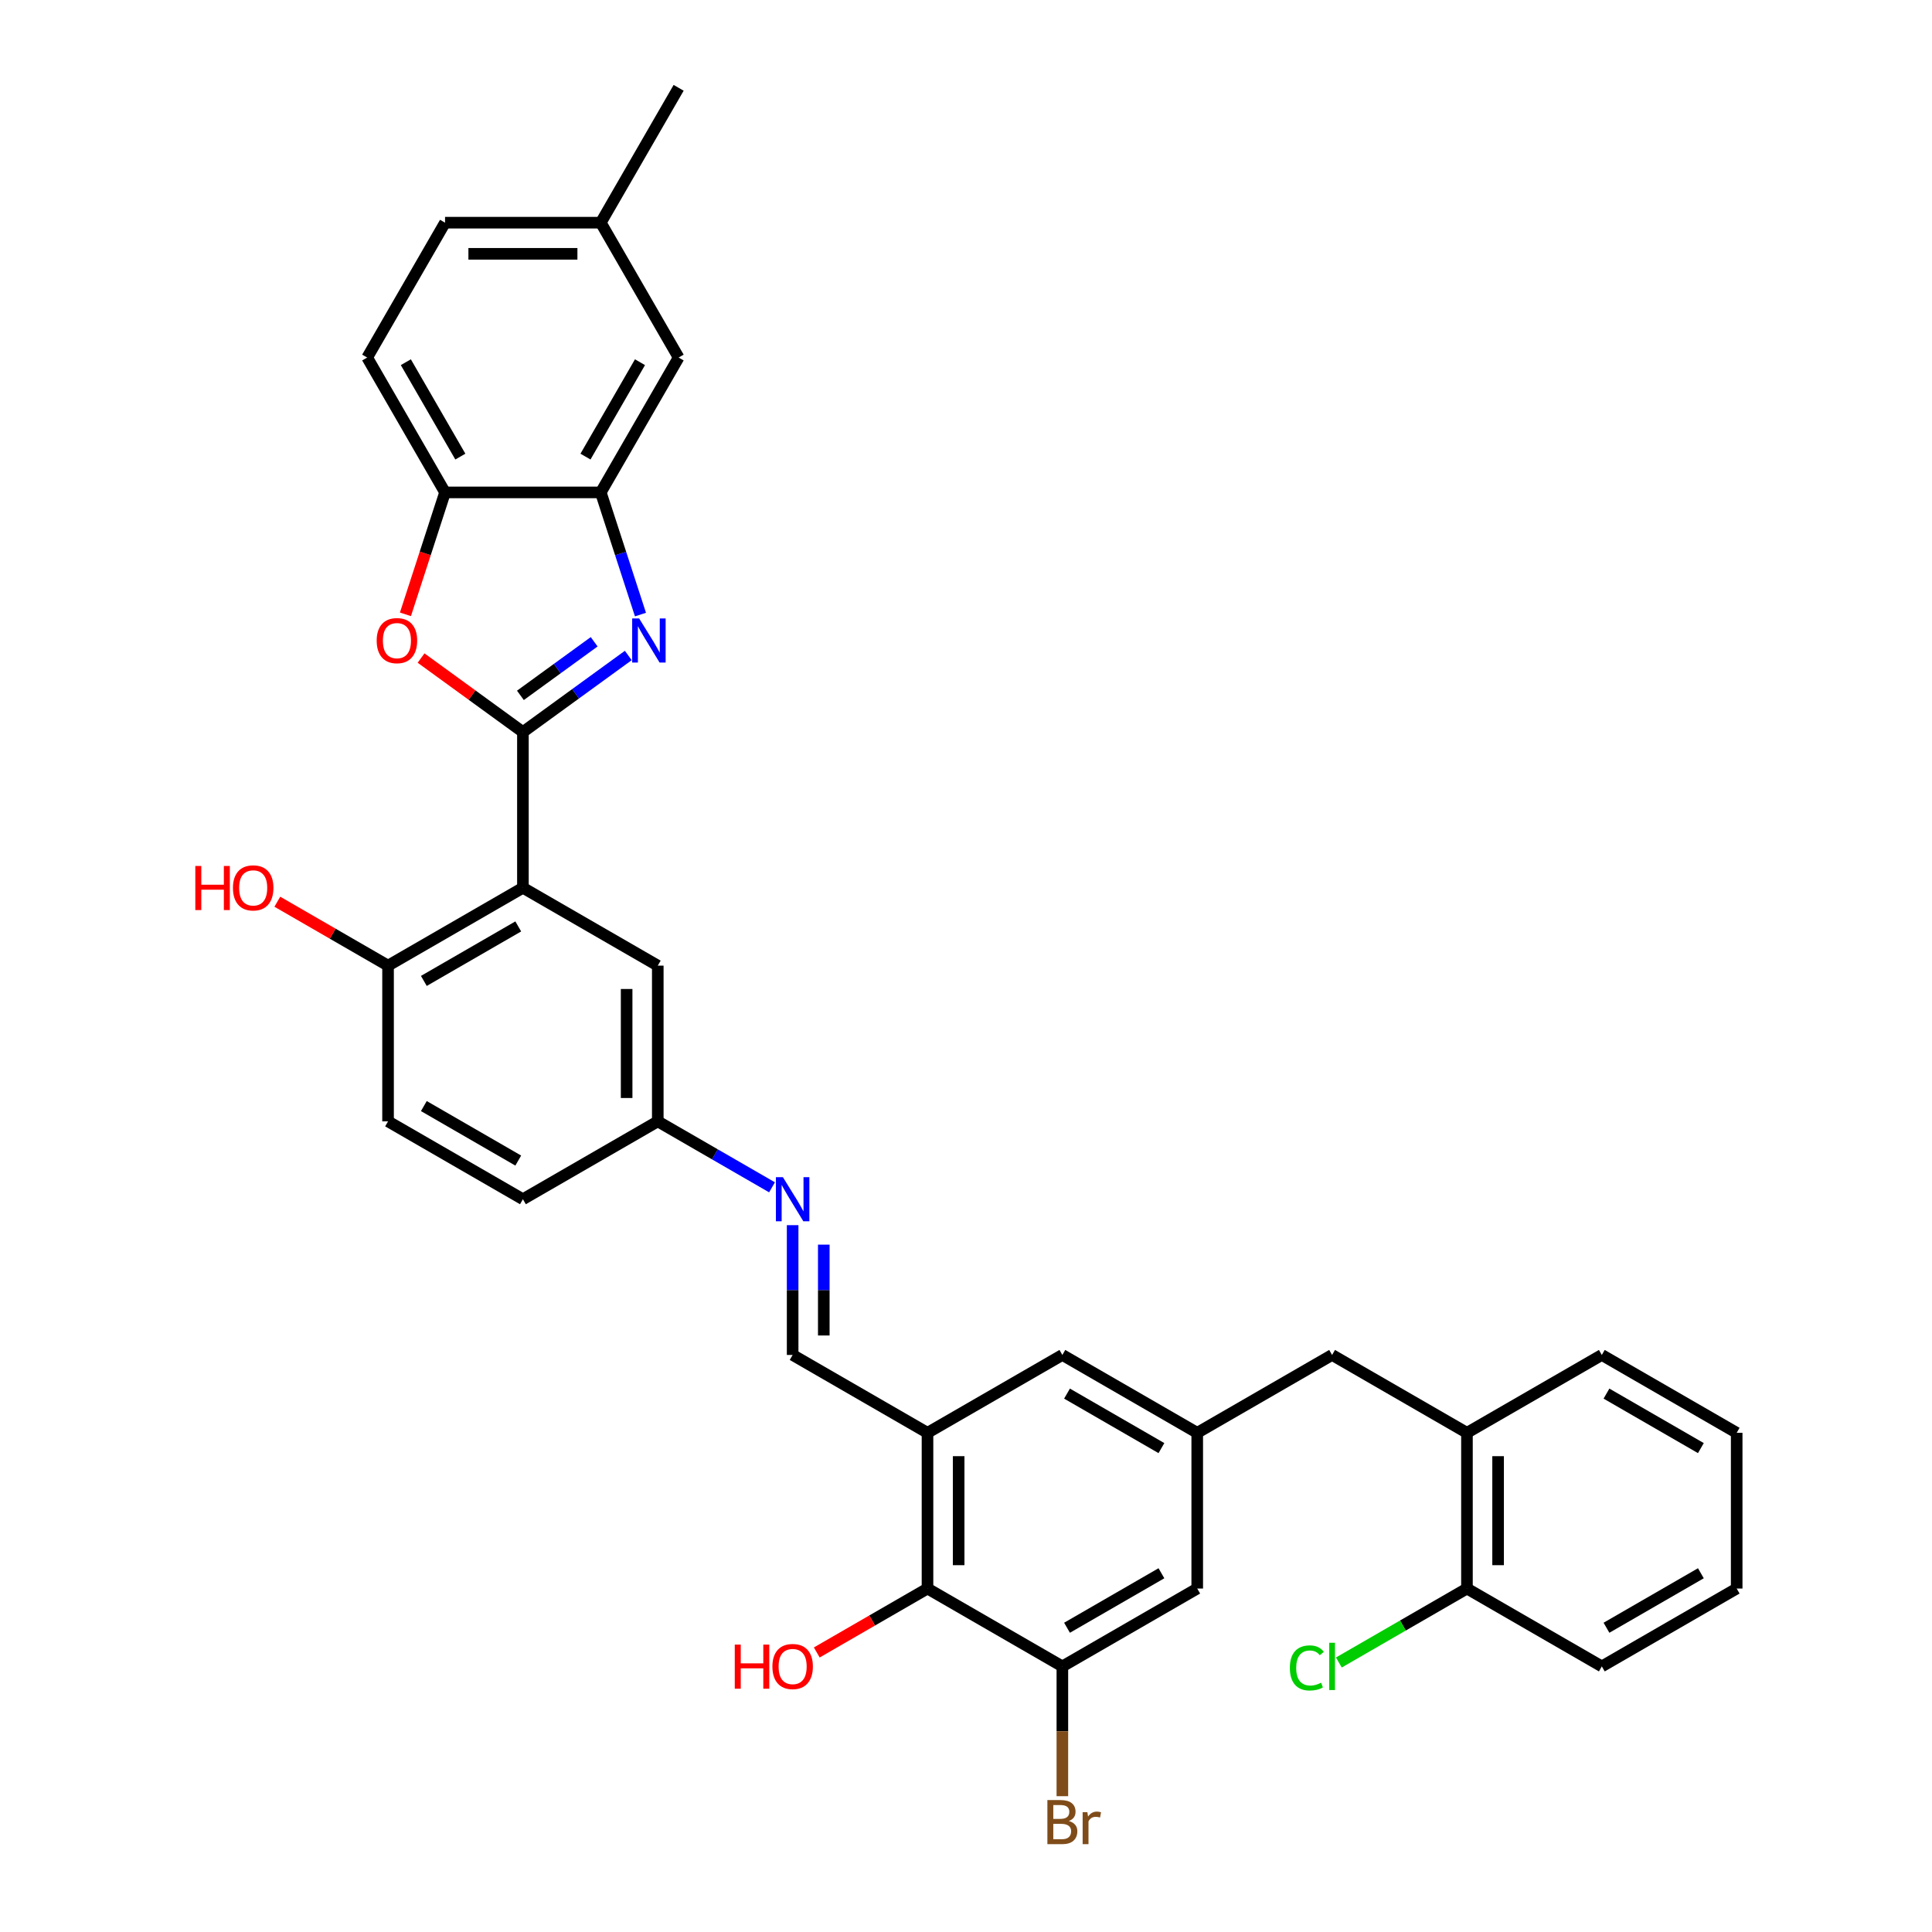 <?xml version='1.0' encoding='iso-8859-1'?>
<svg version='1.1' baseProfile='full'
              xmlns='http://www.w3.org/2000/svg'
                      xmlns:rdkit='http://www.rdkit.org/xml'
                      xmlns:xlink='http://www.w3.org/1999/xlink'
                  xml:space='preserve'
width='1000px' height='1000px' viewBox='0 0 1000 1000'>
<!-- END OF HEADER -->
<rect style='opacity:1.0;fill:#FFFFFF;stroke:none' width='1000' height='1000' x='0' y='0'> </rect>
<path class='bond-0' d='M 270.659,378.906 L 297.928,359.094' style='fill:none;fill-rule:evenodd;stroke:#000000;stroke-width:6px;stroke-linecap:butt;stroke-linejoin:miter;stroke-opacity:1' />
<path class='bond-0' d='M 297.928,359.094 L 325.197,339.282' style='fill:none;fill-rule:evenodd;stroke:#0000FF;stroke-width:6px;stroke-linecap:butt;stroke-linejoin:miter;stroke-opacity:1' />
<path class='bond-0' d='M 269.364,359.92 L 288.452,346.052' style='fill:none;fill-rule:evenodd;stroke:#000000;stroke-width:6px;stroke-linecap:butt;stroke-linejoin:miter;stroke-opacity:1' />
<path class='bond-0' d='M 288.452,346.052 L 307.541,332.183' style='fill:none;fill-rule:evenodd;stroke:#0000FF;stroke-width:6px;stroke-linecap:butt;stroke-linejoin:miter;stroke-opacity:1' />
<path class='bond-1' d='M 270.659,378.906 L 270.659,459.509' style='fill:none;fill-rule:evenodd;stroke:#000000;stroke-width:6px;stroke-linecap:butt;stroke-linejoin:miter;stroke-opacity:1' />
<path class='bond-2' d='M 270.659,378.906 L 244.301,359.755' style='fill:none;fill-rule:evenodd;stroke:#000000;stroke-width:6px;stroke-linecap:butt;stroke-linejoin:miter;stroke-opacity:1' />
<path class='bond-2' d='M 244.301,359.755 L 217.943,340.605' style='fill:none;fill-rule:evenodd;stroke:#FF0000;stroke-width:6px;stroke-linecap:butt;stroke-linejoin:miter;stroke-opacity:1' />
<path class='bond-3' d='M 331.506,318.099 L 321.233,286.484' style='fill:none;fill-rule:evenodd;stroke:#0000FF;stroke-width:6px;stroke-linecap:butt;stroke-linejoin:miter;stroke-opacity:1' />
<path class='bond-3' d='M 321.233,286.484 L 310.961,254.869' style='fill:none;fill-rule:evenodd;stroke:#000000;stroke-width:6px;stroke-linecap:butt;stroke-linejoin:miter;stroke-opacity:1' />
<path class='bond-11' d='M 270.659,459.509 L 200.854,499.811' style='fill:none;fill-rule:evenodd;stroke:#000000;stroke-width:6px;stroke-linecap:butt;stroke-linejoin:miter;stroke-opacity:1' />
<path class='bond-11' d='M 268.249,479.516 L 219.385,507.727' style='fill:none;fill-rule:evenodd;stroke:#000000;stroke-width:6px;stroke-linecap:butt;stroke-linejoin:miter;stroke-opacity:1' />
<path class='bond-13' d='M 270.659,459.509 L 340.464,499.811' style='fill:none;fill-rule:evenodd;stroke:#000000;stroke-width:6px;stroke-linecap:butt;stroke-linejoin:miter;stroke-opacity:1' />
<path class='bond-5' d='M 209.854,317.97 L 220.106,286.42' style='fill:none;fill-rule:evenodd;stroke:#FF0000;stroke-width:6px;stroke-linecap:butt;stroke-linejoin:miter;stroke-opacity:1' />
<path class='bond-5' d='M 220.106,286.42 L 230.357,254.869' style='fill:none;fill-rule:evenodd;stroke:#000000;stroke-width:6px;stroke-linecap:butt;stroke-linejoin:miter;stroke-opacity:1' />
<path class='bond-17' d='M 310.961,254.869 L 351.263,185.064' style='fill:none;fill-rule:evenodd;stroke:#000000;stroke-width:6px;stroke-linecap:butt;stroke-linejoin:miter;stroke-opacity:1' />
<path class='bond-17' d='M 303.045,236.338 L 331.257,187.475' style='fill:none;fill-rule:evenodd;stroke:#000000;stroke-width:6px;stroke-linecap:butt;stroke-linejoin:miter;stroke-opacity:1' />
<path class='bond-34' d='M 310.961,254.869 L 230.357,254.869' style='fill:none;fill-rule:evenodd;stroke:#000000;stroke-width:6px;stroke-linecap:butt;stroke-linejoin:miter;stroke-opacity:1' />
<path class='bond-4' d='M 480.074,741.623 L 410.269,701.321' style='fill:none;fill-rule:evenodd;stroke:#000000;stroke-width:6px;stroke-linecap:butt;stroke-linejoin:miter;stroke-opacity:1' />
<path class='bond-6' d='M 480.074,741.623 L 480.074,822.226' style='fill:none;fill-rule:evenodd;stroke:#000000;stroke-width:6px;stroke-linecap:butt;stroke-linejoin:miter;stroke-opacity:1' />
<path class='bond-6' d='M 496.194,753.713 L 496.194,810.136' style='fill:none;fill-rule:evenodd;stroke:#000000;stroke-width:6px;stroke-linecap:butt;stroke-linejoin:miter;stroke-opacity:1' />
<path class='bond-12' d='M 480.074,741.623 L 549.879,701.321' style='fill:none;fill-rule:evenodd;stroke:#000000;stroke-width:6px;stroke-linecap:butt;stroke-linejoin:miter;stroke-opacity:1' />
<path class='bond-20' d='M 230.357,254.869 L 190.055,185.064' style='fill:none;fill-rule:evenodd;stroke:#000000;stroke-width:6px;stroke-linecap:butt;stroke-linejoin:miter;stroke-opacity:1' />
<path class='bond-20' d='M 238.273,236.338 L 210.062,187.475' style='fill:none;fill-rule:evenodd;stroke:#000000;stroke-width:6px;stroke-linecap:butt;stroke-linejoin:miter;stroke-opacity:1' />
<path class='bond-7' d='M 480.074,822.226 L 549.879,862.528' style='fill:none;fill-rule:evenodd;stroke:#000000;stroke-width:6px;stroke-linecap:butt;stroke-linejoin:miter;stroke-opacity:1' />
<path class='bond-24' d='M 480.074,822.226 L 451.418,838.771' style='fill:none;fill-rule:evenodd;stroke:#000000;stroke-width:6px;stroke-linecap:butt;stroke-linejoin:miter;stroke-opacity:1' />
<path class='bond-24' d='M 451.418,838.771 L 422.762,855.315' style='fill:none;fill-rule:evenodd;stroke:#FF0000;stroke-width:6px;stroke-linecap:butt;stroke-linejoin:miter;stroke-opacity:1' />
<path class='bond-22' d='M 549.879,862.528 L 549.879,896.116' style='fill:none;fill-rule:evenodd;stroke:#000000;stroke-width:6px;stroke-linecap:butt;stroke-linejoin:miter;stroke-opacity:1' />
<path class='bond-22' d='M 549.879,896.116 L 549.879,929.703' style='fill:none;fill-rule:evenodd;stroke:#7F4C19;stroke-width:6px;stroke-linecap:butt;stroke-linejoin:miter;stroke-opacity:1' />
<path class='bond-37' d='M 549.879,862.528 L 619.684,822.226' style='fill:none;fill-rule:evenodd;stroke:#000000;stroke-width:6px;stroke-linecap:butt;stroke-linejoin:miter;stroke-opacity:1' />
<path class='bond-37' d='M 552.289,842.522 L 601.152,814.311' style='fill:none;fill-rule:evenodd;stroke:#000000;stroke-width:6px;stroke-linecap:butt;stroke-linejoin:miter;stroke-opacity:1' />
<path class='bond-8' d='M 410.269,701.321 L 410.269,667.733' style='fill:none;fill-rule:evenodd;stroke:#000000;stroke-width:6px;stroke-linecap:butt;stroke-linejoin:miter;stroke-opacity:1' />
<path class='bond-8' d='M 410.269,667.733 L 410.269,634.146' style='fill:none;fill-rule:evenodd;stroke:#0000FF;stroke-width:6px;stroke-linecap:butt;stroke-linejoin:miter;stroke-opacity:1' />
<path class='bond-8' d='M 426.39,691.244 L 426.39,667.733' style='fill:none;fill-rule:evenodd;stroke:#000000;stroke-width:6px;stroke-linecap:butt;stroke-linejoin:miter;stroke-opacity:1' />
<path class='bond-8' d='M 426.39,667.733 L 426.39,644.222' style='fill:none;fill-rule:evenodd;stroke:#0000FF;stroke-width:6px;stroke-linecap:butt;stroke-linejoin:miter;stroke-opacity:1' />
<path class='bond-9' d='M 619.684,741.623 L 549.879,701.321' style='fill:none;fill-rule:evenodd;stroke:#000000;stroke-width:6px;stroke-linecap:butt;stroke-linejoin:miter;stroke-opacity:1' />
<path class='bond-9' d='M 601.152,749.538 L 552.289,721.327' style='fill:none;fill-rule:evenodd;stroke:#000000;stroke-width:6px;stroke-linecap:butt;stroke-linejoin:miter;stroke-opacity:1' />
<path class='bond-15' d='M 619.684,741.623 L 619.684,822.226' style='fill:none;fill-rule:evenodd;stroke:#000000;stroke-width:6px;stroke-linecap:butt;stroke-linejoin:miter;stroke-opacity:1' />
<path class='bond-16' d='M 619.684,741.623 L 689.488,701.321' style='fill:none;fill-rule:evenodd;stroke:#000000;stroke-width:6px;stroke-linecap:butt;stroke-linejoin:miter;stroke-opacity:1' />
<path class='bond-10' d='M 399.597,614.555 L 370.03,597.485' style='fill:none;fill-rule:evenodd;stroke:#0000FF;stroke-width:6px;stroke-linecap:butt;stroke-linejoin:miter;stroke-opacity:1' />
<path class='bond-10' d='M 370.03,597.485 L 340.464,580.415' style='fill:none;fill-rule:evenodd;stroke:#000000;stroke-width:6px;stroke-linecap:butt;stroke-linejoin:miter;stroke-opacity:1' />
<path class='bond-21' d='M 200.854,499.811 L 200.854,580.415' style='fill:none;fill-rule:evenodd;stroke:#000000;stroke-width:6px;stroke-linecap:butt;stroke-linejoin:miter;stroke-opacity:1' />
<path class='bond-28' d='M 200.854,499.811 L 172.198,483.267' style='fill:none;fill-rule:evenodd;stroke:#000000;stroke-width:6px;stroke-linecap:butt;stroke-linejoin:miter;stroke-opacity:1' />
<path class='bond-28' d='M 172.198,483.267 L 143.543,466.723' style='fill:none;fill-rule:evenodd;stroke:#FF0000;stroke-width:6px;stroke-linecap:butt;stroke-linejoin:miter;stroke-opacity:1' />
<path class='bond-19' d='M 340.464,499.811 L 340.464,580.415' style='fill:none;fill-rule:evenodd;stroke:#000000;stroke-width:6px;stroke-linecap:butt;stroke-linejoin:miter;stroke-opacity:1' />
<path class='bond-19' d='M 324.343,511.902 L 324.343,568.324' style='fill:none;fill-rule:evenodd;stroke:#000000;stroke-width:6px;stroke-linecap:butt;stroke-linejoin:miter;stroke-opacity:1' />
<path class='bond-14' d='M 759.293,741.623 L 689.488,701.321' style='fill:none;fill-rule:evenodd;stroke:#000000;stroke-width:6px;stroke-linecap:butt;stroke-linejoin:miter;stroke-opacity:1' />
<path class='bond-18' d='M 759.293,741.623 L 759.293,822.226' style='fill:none;fill-rule:evenodd;stroke:#000000;stroke-width:6px;stroke-linecap:butt;stroke-linejoin:miter;stroke-opacity:1' />
<path class='bond-18' d='M 775.414,753.713 L 775.414,810.136' style='fill:none;fill-rule:evenodd;stroke:#000000;stroke-width:6px;stroke-linecap:butt;stroke-linejoin:miter;stroke-opacity:1' />
<path class='bond-29' d='M 759.293,741.623 L 829.098,701.321' style='fill:none;fill-rule:evenodd;stroke:#000000;stroke-width:6px;stroke-linecap:butt;stroke-linejoin:miter;stroke-opacity:1' />
<path class='bond-23' d='M 351.263,185.064 L 310.961,115.259' style='fill:none;fill-rule:evenodd;stroke:#000000;stroke-width:6px;stroke-linecap:butt;stroke-linejoin:miter;stroke-opacity:1' />
<path class='bond-25' d='M 759.293,822.226 L 726.14,841.367' style='fill:none;fill-rule:evenodd;stroke:#000000;stroke-width:6px;stroke-linecap:butt;stroke-linejoin:miter;stroke-opacity:1' />
<path class='bond-25' d='M 726.14,841.367 L 692.987,860.509' style='fill:none;fill-rule:evenodd;stroke:#00CC00;stroke-width:6px;stroke-linecap:butt;stroke-linejoin:miter;stroke-opacity:1' />
<path class='bond-30' d='M 759.293,822.226 L 829.098,862.528' style='fill:none;fill-rule:evenodd;stroke:#000000;stroke-width:6px;stroke-linecap:butt;stroke-linejoin:miter;stroke-opacity:1' />
<path class='bond-26' d='M 340.464,580.415 L 270.659,620.717' style='fill:none;fill-rule:evenodd;stroke:#000000;stroke-width:6px;stroke-linecap:butt;stroke-linejoin:miter;stroke-opacity:1' />
<path class='bond-27' d='M 190.055,185.064 L 230.357,115.259' style='fill:none;fill-rule:evenodd;stroke:#000000;stroke-width:6px;stroke-linecap:butt;stroke-linejoin:miter;stroke-opacity:1' />
<path class='bond-36' d='M 200.854,580.415 L 270.659,620.717' style='fill:none;fill-rule:evenodd;stroke:#000000;stroke-width:6px;stroke-linecap:butt;stroke-linejoin:miter;stroke-opacity:1' />
<path class='bond-36' d='M 219.385,572.499 L 268.249,600.711' style='fill:none;fill-rule:evenodd;stroke:#000000;stroke-width:6px;stroke-linecap:butt;stroke-linejoin:miter;stroke-opacity:1' />
<path class='bond-31' d='M 310.961,115.259 L 351.263,45.455' style='fill:none;fill-rule:evenodd;stroke:#000000;stroke-width:6px;stroke-linecap:butt;stroke-linejoin:miter;stroke-opacity:1' />
<path class='bond-35' d='M 310.961,115.259 L 230.357,115.259' style='fill:none;fill-rule:evenodd;stroke:#000000;stroke-width:6px;stroke-linecap:butt;stroke-linejoin:miter;stroke-opacity:1' />
<path class='bond-35' d='M 298.87,131.38 L 242.448,131.38' style='fill:none;fill-rule:evenodd;stroke:#000000;stroke-width:6px;stroke-linecap:butt;stroke-linejoin:miter;stroke-opacity:1' />
<path class='bond-32' d='M 829.098,701.321 L 898.903,741.623' style='fill:none;fill-rule:evenodd;stroke:#000000;stroke-width:6px;stroke-linecap:butt;stroke-linejoin:miter;stroke-opacity:1' />
<path class='bond-32' d='M 831.509,721.327 L 880.372,749.538' style='fill:none;fill-rule:evenodd;stroke:#000000;stroke-width:6px;stroke-linecap:butt;stroke-linejoin:miter;stroke-opacity:1' />
<path class='bond-38' d='M 829.098,862.528 L 898.903,822.226' style='fill:none;fill-rule:evenodd;stroke:#000000;stroke-width:6px;stroke-linecap:butt;stroke-linejoin:miter;stroke-opacity:1' />
<path class='bond-38' d='M 831.509,842.522 L 880.372,814.311' style='fill:none;fill-rule:evenodd;stroke:#000000;stroke-width:6px;stroke-linecap:butt;stroke-linejoin:miter;stroke-opacity:1' />
<path class='bond-33' d='M 898.903,741.623 L 898.903,822.226' style='fill:none;fill-rule:evenodd;stroke:#000000;stroke-width:6px;stroke-linecap:butt;stroke-linejoin:miter;stroke-opacity:1' />
<path  class='atom-1' d='M 330.823 320.114
L 338.303 332.205
Q 339.045 333.398, 340.238 335.558
Q 341.43 337.718, 341.495 337.847
L 341.495 320.114
L 344.526 320.114
L 344.526 342.941
L 341.398 342.941
L 333.37 329.722
Q 332.435 328.175, 331.436 326.402
Q 330.468 324.628, 330.178 324.08
L 330.178 342.941
L 327.212 342.941
L 327.212 320.114
L 330.823 320.114
' fill='#0000FF'/>
<path  class='atom-3' d='M 194.971 331.592
Q 194.971 326.111, 197.679 323.048
Q 200.387 319.986, 205.449 319.986
Q 210.511 319.986, 213.219 323.048
Q 215.928 326.111, 215.928 331.592
Q 215.928 337.138, 213.187 340.298
Q 210.447 343.425, 205.449 343.425
Q 200.42 343.425, 197.679 340.298
Q 194.971 337.17, 194.971 331.592
M 205.449 340.846
Q 208.931 340.846, 210.801 338.524
Q 212.704 336.171, 212.704 331.592
Q 212.704 327.111, 210.801 324.854
Q 208.931 322.565, 205.449 322.565
Q 201.967 322.565, 200.065 324.822
Q 198.195 327.079, 198.195 331.592
Q 198.195 336.203, 200.065 338.524
Q 201.967 340.846, 205.449 340.846
' fill='#FF0000'/>
<path  class='atom-11' d='M 405.223 609.303
L 412.703 621.394
Q 413.445 622.587, 414.638 624.747
Q 415.83 626.907, 415.895 627.036
L 415.895 609.303
L 418.926 609.303
L 418.926 632.13
L 415.798 632.13
L 407.77 618.911
Q 406.835 617.364, 405.836 615.591
Q 404.868 613.817, 404.578 613.269
L 404.578 632.13
L 401.612 632.13
L 401.612 609.303
L 405.223 609.303
' fill='#0000FF'/>
<path  class='atom-23' d='M 553.216 942.552
Q 555.408 943.164, 556.504 944.518
Q 557.633 945.84, 557.633 947.807
Q 557.633 950.967, 555.601 952.772
Q 553.603 954.545, 549.798 954.545
L 542.125 954.545
L 542.125 931.718
L 548.863 931.718
Q 552.764 931.718, 554.731 933.298
Q 556.698 934.878, 556.698 937.78
Q 556.698 941.23, 553.216 942.552
M 545.187 934.298
L 545.187 941.455
L 548.863 941.455
Q 551.12 941.455, 552.281 940.553
Q 553.474 939.618, 553.474 937.78
Q 553.474 934.298, 548.863 934.298
L 545.187 934.298
M 549.798 951.966
Q 552.023 951.966, 553.216 950.902
Q 554.409 949.838, 554.409 947.807
Q 554.409 945.937, 553.087 945.002
Q 551.797 944.035, 549.314 944.035
L 545.187 944.035
L 545.187 951.966
L 549.798 951.966
' fill='#7F4C19'/>
<path  class='atom-23' d='M 562.824 937.973
L 563.178 940.262
Q 564.919 937.683, 567.757 937.683
Q 568.659 937.683, 569.884 938.006
L 569.401 940.714
Q 568.014 940.391, 567.241 940.391
Q 565.887 940.391, 564.984 940.94
Q 564.113 941.455, 563.404 942.713
L 563.404 954.545
L 560.373 954.545
L 560.373 937.973
L 562.824 937.973
' fill='#7F4C19'/>
<path  class='atom-25' d='M 380.316 851.244
L 383.412 851.244
L 383.412 860.948
L 395.083 860.948
L 395.083 851.244
L 398.178 851.244
L 398.178 874.071
L 395.083 874.071
L 395.083 863.528
L 383.412 863.528
L 383.412 874.071
L 380.316 874.071
L 380.316 851.244
' fill='#FF0000'/>
<path  class='atom-25' d='M 399.79 862.593
Q 399.79 857.112, 402.499 854.049
Q 405.207 850.986, 410.269 850.986
Q 415.331 850.986, 418.039 854.049
Q 420.747 857.112, 420.747 862.593
Q 420.747 868.138, 418.007 871.298
Q 415.266 874.425, 410.269 874.425
Q 405.239 874.425, 402.499 871.298
Q 399.79 868.17, 399.79 862.593
M 410.269 871.846
Q 413.751 871.846, 415.621 869.525
Q 417.523 867.171, 417.523 862.593
Q 417.523 858.111, 415.621 855.854
Q 413.751 853.565, 410.269 853.565
Q 406.787 853.565, 404.884 855.822
Q 403.014 858.079, 403.014 862.593
Q 403.014 867.203, 404.884 869.525
Q 406.787 871.846, 410.269 871.846
' fill='#FF0000'/>
<path  class='atom-26' d='M 667.629 863.318
Q 667.629 857.644, 670.272 854.677
Q 672.949 851.679, 678.01 851.679
Q 682.718 851.679, 685.233 855
L 683.105 856.741
Q 681.267 854.323, 678.01 854.323
Q 674.561 854.323, 672.723 856.644
Q 670.917 858.933, 670.917 863.318
Q 670.917 867.832, 672.787 870.153
Q 674.69 872.475, 678.365 872.475
Q 680.88 872.475, 683.814 870.959
L 684.717 873.377
Q 683.524 874.151, 681.718 874.603
Q 679.913 875.054, 677.914 875.054
Q 672.949 875.054, 670.272 872.023
Q 667.629 868.993, 667.629 863.318
' fill='#00CC00'/>
<path  class='atom-26' d='M 688.005 850.293
L 690.972 850.293
L 690.972 874.764
L 688.005 874.764
L 688.005 850.293
' fill='#00CC00'/>
<path  class='atom-29' d='M 101.097 448.225
L 104.192 448.225
L 104.192 457.93
L 115.863 457.93
L 115.863 448.225
L 118.959 448.225
L 118.959 471.052
L 115.863 471.052
L 115.863 460.509
L 104.192 460.509
L 104.192 471.052
L 101.097 471.052
L 101.097 448.225
' fill='#FF0000'/>
<path  class='atom-29' d='M 120.571 459.574
Q 120.571 454.093, 123.279 451.03
Q 125.987 447.967, 131.049 447.967
Q 136.111 447.967, 138.819 451.03
Q 141.528 454.093, 141.528 459.574
Q 141.528 465.119, 138.787 468.279
Q 136.047 471.407, 131.049 471.407
Q 126.02 471.407, 123.279 468.279
Q 120.571 465.152, 120.571 459.574
M 131.049 468.827
Q 134.531 468.827, 136.401 466.506
Q 138.304 464.152, 138.304 459.574
Q 138.304 455.092, 136.401 452.835
Q 134.531 450.546, 131.049 450.546
Q 127.567 450.546, 125.665 452.803
Q 123.795 455.06, 123.795 459.574
Q 123.795 464.184, 125.665 466.506
Q 127.567 468.827, 131.049 468.827
' fill='#FF0000'/>
</svg>
